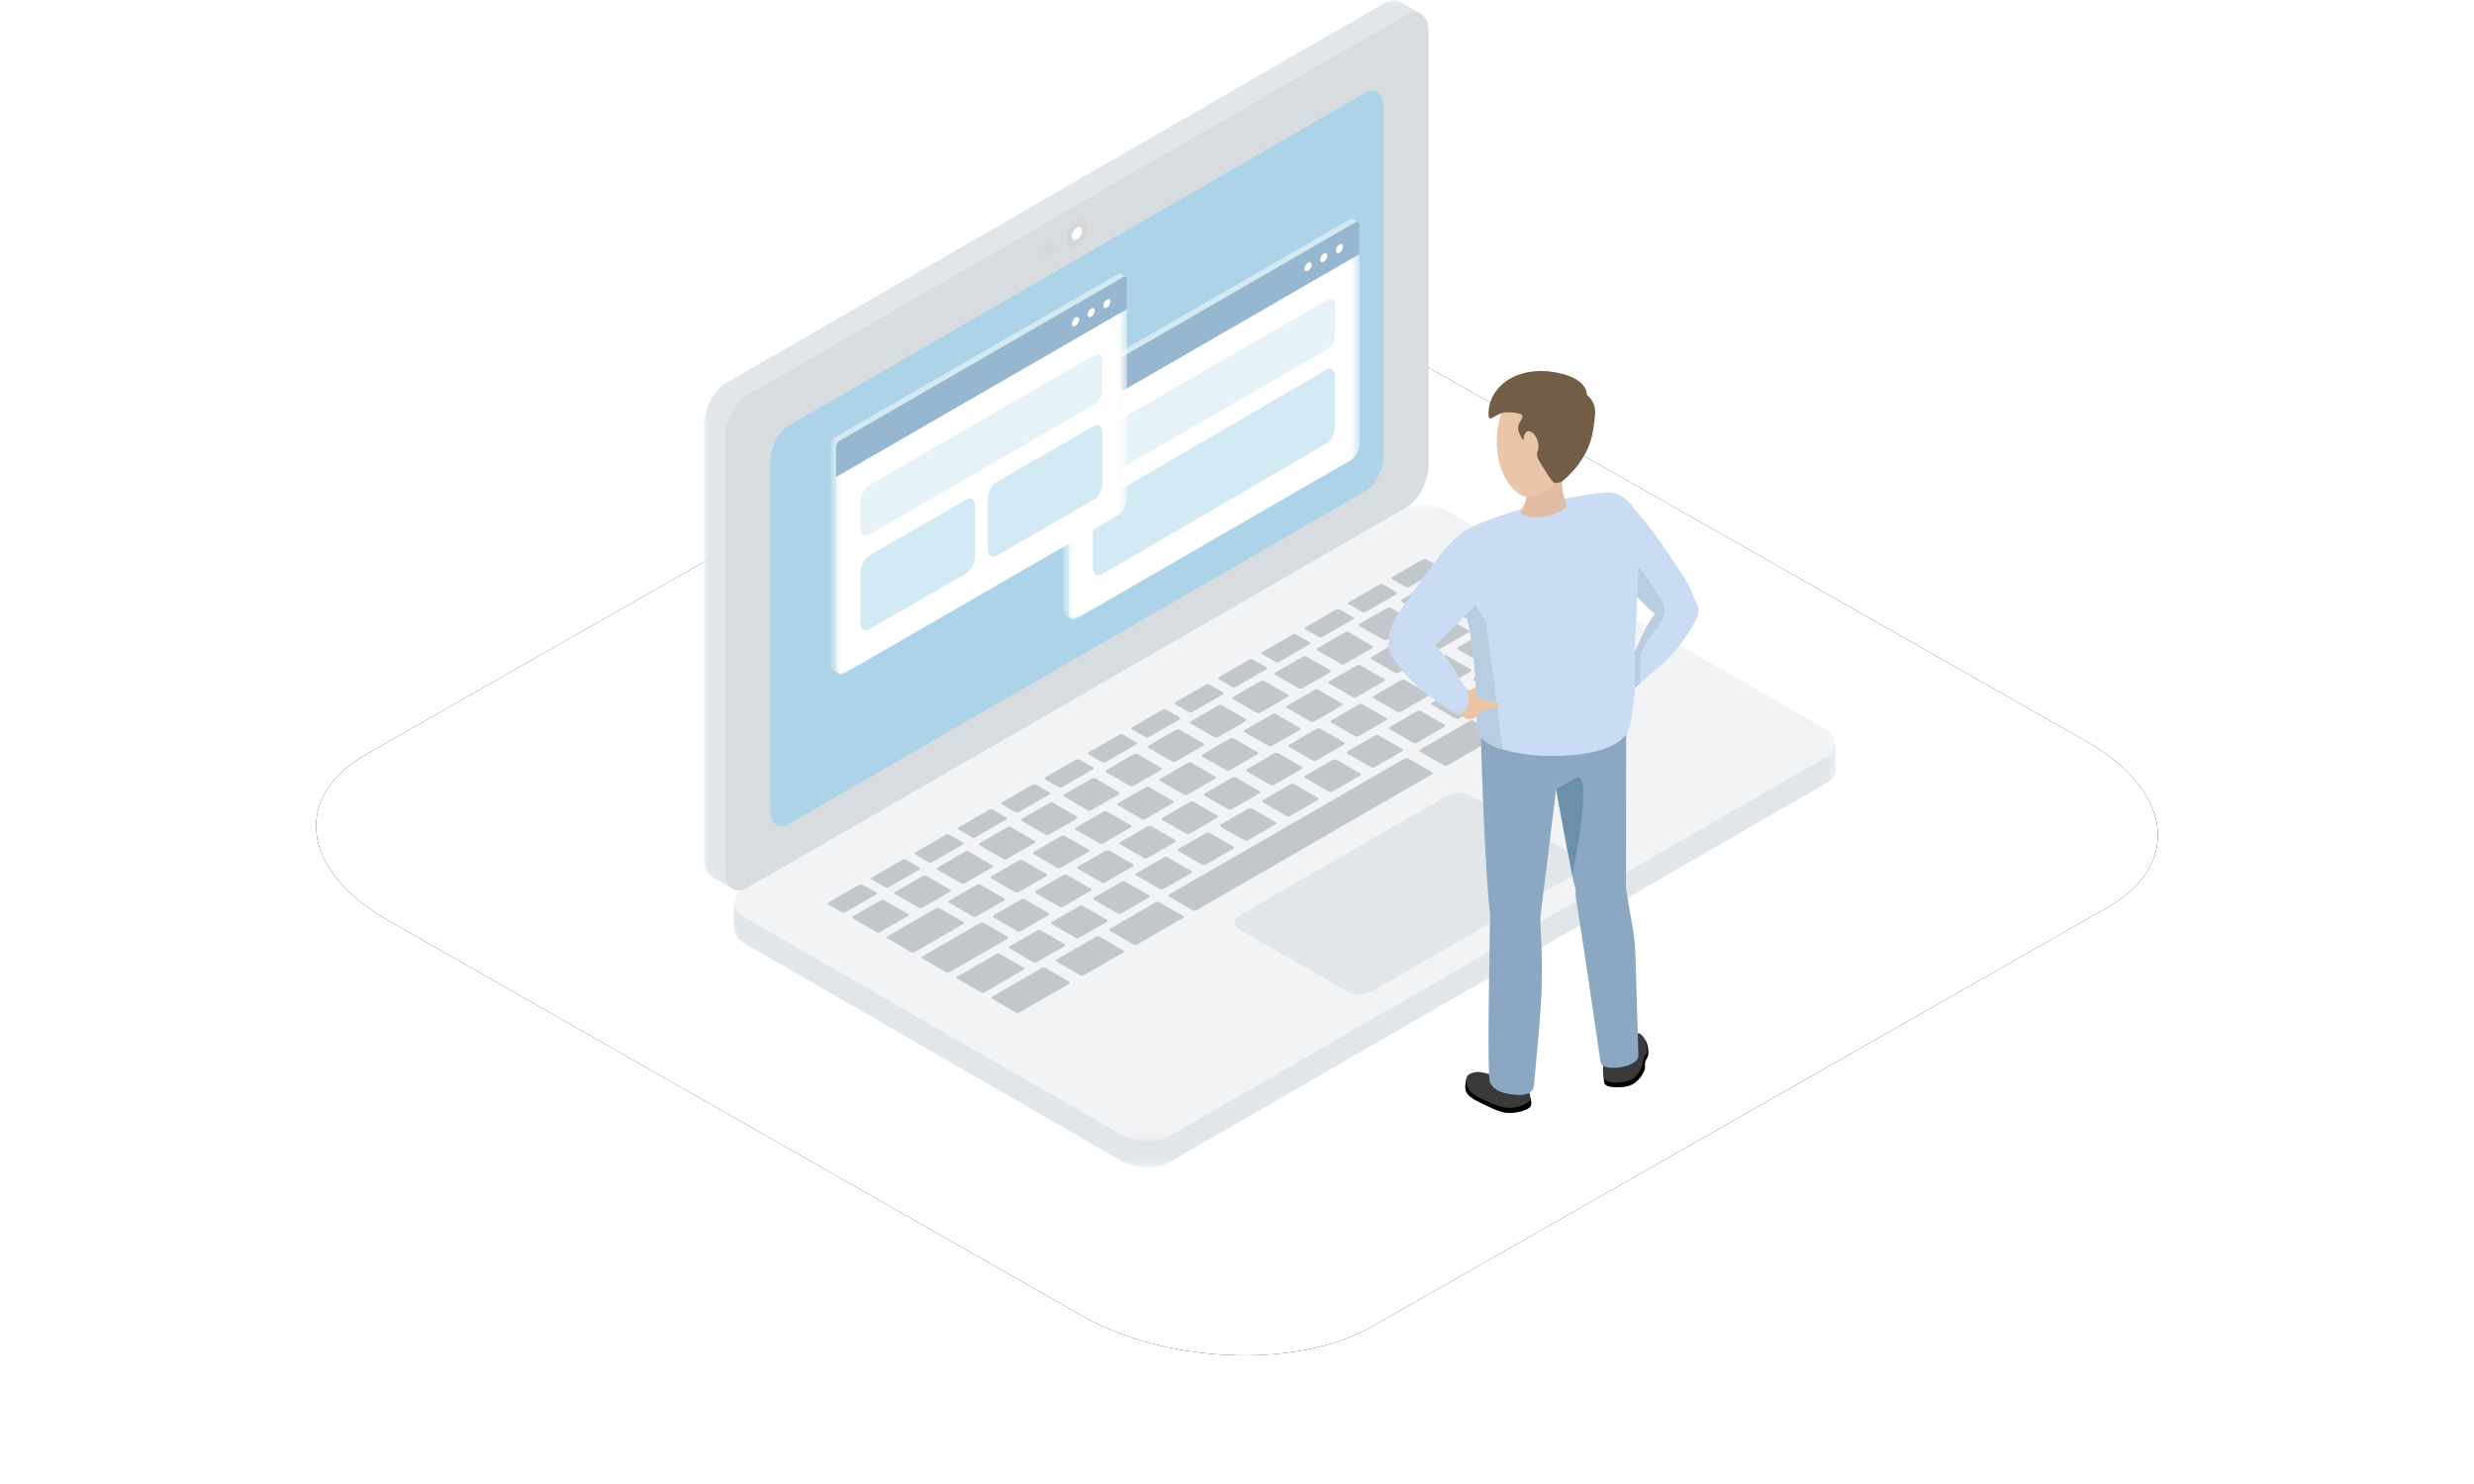 <svg xmlns="http://www.w3.org/2000/svg" xmlns:xlink="http://www.w3.org/1999/xlink" width="250" height="150" viewBox="0 0 250 150"><defs><polygon id="c" points="0 0 3.665 0 3.665 2.636 0 2.636"/><polygon id="e" points="0 0 111.383 0 111.383 64.307 0 64.307"/><polygon id="g" points="0 0 71.077 0 71.077 88.773 0 88.773"/><polygon id="i" points="0 0 111.383 0 111.383 64.307 0 64.307"/><polygon id="k" points="0 0 29.399 0 29.399 40.19 0 40.19"/><polygon id="m" points="0 0 29.399 0 29.399 39.975 0 39.975"/><polygon id="o" points="0 0 29.399 0 29.399 40.19 0 40.19"/><polygon id="q" points="0 0 29.399 0 29.399 39.975 0 39.975"/><polygon id="s" points="0 0 12.154 0 12.154 19.122 0 19.122"/><filter id="b" width="119.3%" height="134%" x="-9.7%" y="-17%" filterUnits="objectBoundingBox"><feOffset in="SourceAlpha" result="shadowOffsetOuter1"/><feGaussianBlur in="shadowOffsetOuter1" result="shadowBlurOuter1" stdDeviation="6"/><feColorMatrix in="shadowBlurOuter1" values="0 0 0 0 0.216 0 0 0 0 0.561 0 0 0 0 0.749 0 0 0 0.15 0"/></filter><path id="a" d="M39.138,92.985 L109.184,132.912 C117.765,137.856 131.065,138.393 138.616,134.098 L212.981,91.714 C220.503,87.419 219.559,79.931 210.864,74.958 L140.732,35.088 C132.009,30.144 118.852,29.607 111.301,33.902 L36.936,76.286 C29.528,80.524 30.443,88.012 39.138,92.985 Z"/></defs><g fill="none" fill-rule="evenodd"><rect width="250" height="150"/><use xlink:href="#a" fill="#000" filter="url(#b)"/><use xlink:href="#a" fill="#FFF"/><g transform="translate(71.126)"><path fill="#E1E6EA" d="M3.028,91.334 L3.028,93.762 C3.028,93.762 7.128,93.434 6.91,93.391 C6.69,93.347 3.028,91.334 3.028,91.334"/><g transform="translate(110.746 75.227)"><mask id="d" fill="#fff"><use xlink:href="#c"/></mask><polygon fill="#E1E6EA" points="3.665 0 3.665 2.636 0 1.318" mask="url(#d)"/></g><g transform="translate(3.028 53.693)"><mask id="f" fill="#fff"><use xlink:href="#e"/></mask><path fill="#E1E6EA" d="M43.939,63.83 L110.556,25.368 C111.109,25.049 111.381,24.62 111.384,24.17 C111.387,23.622 110.989,23.043 110.211,22.594 L72.249,0.677 C70.833,-0.141 68.671,-0.23 67.445,0.478 L0.827,38.939 C-0.399,39.647 -0.244,40.895 1.172,41.713 L39.134,63.631 C40.55,64.448 42.712,64.538 43.939,63.83" mask="url(#f)"/></g><polygon fill="#E1E6EA" points=".822 88.647 2.98 89.868 3.028 86.267"/><polygon fill="#E1E6EA" points="70.423 .231 72.536 1.428 69.177 3.593"/><mask id="h" fill="#fff"><use xlink:href="#g"/></mask><path fill="#E1E6EA" d="M2.23,88.508 L68.847,50.046 C70.073,49.338 71.077,47.421 71.077,45.786 L71.077,1.951 C71.077,0.316 70.073,-0.443 68.847,0.265 L2.23,38.727 C1.003,39.435 -0,41.352 -0,42.987 L-0,86.822 C-0,88.457 1.003,89.216 2.23,88.508" mask="url(#h)"/><g transform="translate(3.028 51.056)"><mask id="j" fill="#fff"><use xlink:href="#i"/></mask><path fill="#F2F3F4" d="M43.939,63.83 L110.556,25.368 C111.109,25.049 111.381,24.62 111.384,24.17 C111.387,23.622 110.989,23.043 110.211,22.594 L72.249,0.677 C70.833,-0.141 68.671,-0.23 67.445,0.478 L0.827,38.939 C-0.399,39.647 -0.244,40.895 1.172,41.713 L39.134,63.631 C40.55,64.448 42.712,64.538 43.939,63.83" mask="url(#j)"/></g><path fill="#D7DCE0" d="M4.386,89.735 L71.004,51.273 C72.23,50.565 73.233,48.648 73.233,47.013 L73.233,3.178 C73.233,1.543 72.23,0.784 71.004,1.493 L4.386,39.954 C3.16,40.662 2.156,42.579 2.156,44.215 L2.156,88.049 C2.156,89.684 3.16,90.443 4.386,89.735"/><path fill="#ACD3E8" d="M8.545,83.299 L66.845,49.64 C67.843,49.063 68.66,47.503 68.66,46.172 L68.66,10.751 C68.66,9.42 67.843,8.803 66.845,9.379 L8.545,43.038 C7.547,43.615 6.73,45.175 6.73,46.506 L6.73,81.927 C6.73,83.258 7.547,83.876 8.545,83.299"/><g transform="translate(36.316 22.093)"><mask id="l" fill="#fff"><use xlink:href="#k"/></mask><path fill="#D3E9F4" d="M29.013,0.046 L28.544,0.317 L28.544,0.317 L14.699,8.31 L0.386,16.574 C0.174,16.696 0,17.028 0,17.311 L0,17.937 L0,20.263 L0,39.442 C0,40.069 0.385,40.36 0.855,40.089 L28.544,24.103 C29.014,23.831 29.399,23.096 29.399,22.468 L29.399,3.289 L29.399,0.964 L29.399,0.338 C29.399,0.055 29.225,-0.077 29.013,0.046" mask="url(#l)"/><path fill="#D3E9F4" d="M.872 40.464.249 40.104C.23 40.093.232 40.074.254 40.061L.866 39.708C.888 39.695.922 39.694.941 39.705L1.564 40.064C1.583 40.075 1.581 40.095 1.558 40.107L.947 40.461C.924 40.474.891 40.475.872 40.464M29.161.733 28.567.39C28.549.38 28.551.362 28.572.349L29.156.012C29.177 0 29.209-.001 29.227.01L29.821.352C29.839.363 29.837.381 29.816.393L29.232.73C29.211.743 29.179.744 29.161.733"/><g transform="translate(.53 .525)"><mask id="n" fill="#fff"><use xlink:href="#m"/></mask><path fill="#FFF" d="M28.544,23.888 L0.856,39.874 C0.385,40.145 0,39.854 0,39.227 L0,17.722 C0,17.095 0.385,16.359 0.856,16.087 L28.544,0.102 C29.014,-0.17 29.399,0.121 29.399,0.749 L29.399,22.253 C29.399,22.881 29.014,23.616 28.544,23.888" mask="url(#n)"/></g><path fill="#97B7D1" d="M29.929,3.598 L0.53,20.572 L0.53,17.621 C0.53,17.338 0.704,17.006 0.916,16.883 L29.543,0.356 C29.755,0.233 29.929,0.364 29.929,0.647 L29.929,3.598 Z"/><path fill="#FFF" d="M25.094 4.657C25.094 4.885 24.934 5.163 24.736 5.277 24.538 5.391 24.378 5.299 24.378 5.07 24.378 4.842 24.538 4.564 24.736 4.45 24.934 4.336 25.094 4.428 25.094 4.657M26.681 3.741C26.681 3.969 26.521 4.247 26.323 4.361 26.125 4.475 25.965 4.383 25.965 4.154 25.965 3.926 26.125 3.648 26.323 3.534 26.521 3.42 26.681 3.513 26.681 3.741M28.267 2.825C28.267 3.053 28.107 3.331 27.909 3.445 27.711 3.56 27.551 3.467 27.551 3.239 27.551 3.01 27.711 2.733 27.909 2.618 28.107 2.504 28.267 2.597 28.267 2.825"/><path fill="#D3E9F4" d="M3.871,35.972 C3.39,36.25 2.997,35.952 2.997,35.311 L2.997,30.189 C2.997,29.547 3.39,28.796 3.871,28.518 L26.588,15.284 C27.069,15.007 27.462,15.304 27.462,15.945 L27.462,21.068 C27.462,21.709 27.069,22.461 26.588,22.738 L3.871,35.972 Z"/><path fill="#E5F3F9" d="M26.662,8.239 L17.971,13.256 L16.683,13.999 L3.936,21.359 C3.419,21.658 2.997,22.389 2.997,22.985 L2.997,25.803 C2.997,26.399 3.419,26.643 3.936,26.345 L16.683,18.985 L17.971,18.241 L26.662,13.224 C27.102,12.97 27.462,12.346 27.462,11.837 L27.462,8.701 C27.462,8.192 27.102,7.984 26.662,8.239"/></g><g transform="translate(12.819 27.65)"><mask id="p" fill="#fff"><use xlink:href="#o"/></mask><path fill="#D3E9F4" d="M29.013,0.046 L28.544,0.317 L28.544,0.317 L14.699,8.31 L0.386,16.574 C0.174,16.696 0,17.028 0,17.311 L0,17.937 L0,20.263 L0,39.442 C0,40.069 0.385,40.36 0.855,40.089 L28.544,24.103 C29.014,23.831 29.399,23.096 29.399,22.468 L29.399,3.289 L29.399,0.964 L29.399,0.338 C29.399,0.055 29.225,-0.077 29.013,0.046" mask="url(#p)"/><path fill="#D3E9F4" d="M.872 40.464.249 40.104C.23 40.093.232 40.074.254 40.061L.866 39.708C.888 39.695.922 39.694.941 39.705L1.564 40.064C1.583 40.075 1.581 40.095 1.558 40.107L.947 40.461C.924 40.474.891 40.475.872 40.464M29.161.733 28.567.39C28.549.38 28.551.362 28.572.349L29.156.012C29.177 0 29.209-.001 29.227.01L29.821.352C29.839.363 29.837.381 29.816.393L29.232.73C29.211.743 29.179.744 29.161.733"/><g transform="translate(.53 .525)"><mask id="r" fill="#fff"><use xlink:href="#q"/></mask><path fill="#FFF" d="M28.544,23.888 L0.856,39.874 C0.385,40.145 0,39.854 0,39.227 L0,17.722 C0,17.095 0.385,16.359 0.856,16.087 L28.544,0.102 C29.014,-0.17 29.399,0.121 29.399,0.749 L29.399,22.253 C29.399,22.881 29.014,23.616 28.544,23.888" mask="url(#r)"/></g><path fill="#97B7D1" d="M29.929,3.598 L0.53,20.572 L0.53,17.621 C0.53,17.338 0.704,17.006 0.916,16.883 L29.543,0.356 C29.755,0.233 29.929,0.364 29.929,0.647 L29.929,3.598 Z"/><path fill="#FFF" d="M25.094 4.657C25.094 4.885 24.934 5.163 24.736 5.277 24.538 5.391 24.378 5.299 24.378 5.07 24.378 4.842 24.538 4.564 24.736 4.45 24.934 4.336 25.094 4.428 25.094 4.657M26.681 3.741C26.681 3.969 26.521 4.247 26.323 4.361 26.125 4.475 25.965 4.383 25.965 4.154 25.965 3.926 26.125 3.648 26.323 3.534 26.521 3.42 26.681 3.513 26.681 3.741M28.267 2.825C28.267 3.053 28.107 3.331 27.909 3.445 27.711 3.56 27.551 3.467 27.551 3.239 27.551 3.01 27.711 2.733 27.909 2.618 28.107 2.504 28.267 2.597 28.267 2.825"/><path fill="#D3E9F4" d="M13.702 30.296 3.871 35.972C3.39 36.25 2.997 35.952 2.997 35.311L2.997 30.189C2.997 29.547 3.39 28.796 3.871 28.518L13.702 22.842C14.183 22.565 14.576 22.862 14.576 23.503L14.576 28.626C14.576 29.267 14.183 30.019 13.702 30.296M26.588 22.857 16.757 28.532C16.276 28.81 15.883 28.513 15.883 27.872L15.883 22.749C15.883 22.108 16.276 21.356 16.757 21.079L26.588 15.403C27.069 15.125 27.462 15.422 27.462 16.063L27.462 21.186C27.462 21.827 27.069 22.579 26.588 22.857"/><path fill="#E5F3F9" d="M26.662,8.239 L17.971,13.256 L16.683,13.999 L3.936,21.359 C3.419,21.658 2.997,22.389 2.997,22.985 L2.997,25.803 C2.997,26.399 3.419,26.643 3.936,26.345 L16.683,18.985 L17.971,18.241 L26.662,13.224 C27.102,12.97 27.462,12.346 27.462,11.837 L27.462,8.701 C27.462,8.192 27.102,7.984 26.662,8.239"/></g><path fill="#D6D6D6" d="M36.634,24.217 C36.634,24.894 37.109,25.169 37.695,24.83 C38.281,24.491 38.756,23.668 38.756,22.991 C38.756,22.315 38.281,22.04 37.695,22.379 C37.109,22.717 36.634,23.54 36.634,24.217"/><path fill="#FFF" d="M37.178,23.903 C37.178,24.232 37.41,24.366 37.695,24.201 C37.98,24.036 38.211,23.635 38.211,23.306 C38.211,22.977 37.98,22.843 37.695,23.008 C37.41,23.173 37.178,23.573 37.178,23.903"/><path fill="#D6D6D6" d="M34.325,25.55 C34.325,25.879 34.557,26.013 34.842,25.848 C35.127,25.683 35.358,25.282 35.358,24.953 C35.358,24.624 35.127,24.49 34.842,24.655 C34.557,24.82 34.325,25.22 34.325,25.55"/><path fill="#C2C7CC" d="M15.037 92.816 17.481 94.227C17.566 94.277 17.726 94.265 17.838 94.201L20.6 92.606C20.711 92.542 20.731 92.449 20.646 92.4L18.202 90.989C18.116 90.94 17.956 90.952 17.845 91.016L15.083 92.61C14.972 92.675 14.951 92.767 15.037 92.816M22.104 91.738 24.866 90.143C24.977 90.079 24.998 89.986 24.913 89.937L22.468 88.526C22.383 88.476 22.223 88.488 22.112 88.552L19.35 90.147C19.238 90.212 19.217 90.304 19.303 90.353L21.747 91.764C21.833 91.814 21.993 91.802 22.104 91.738M26.37 89.274 29.133 87.68C29.244 87.615 29.265 87.523 29.179 87.474L26.735 86.063C26.649 86.013 26.49 86.025 26.378 86.089L23.616 87.684C23.505 87.748 23.484 87.841 23.569 87.89L26.014 89.301C26.099 89.35 26.259 89.339 26.37 89.274M33.445 85.01 31.001 83.599C30.916 83.55 30.756 83.562 30.645 83.626L27.882 85.221C27.771 85.285 27.751 85.377 27.836 85.426L30.28 86.838C30.366 86.887 30.526 86.875 30.637 86.811L33.399 85.216C33.51 85.152 33.531 85.06 33.445 85.01M34.911 81.163 32.149 82.758C32.037 82.822 32.017 82.914 32.103 82.963L34.547 84.375C34.632 84.424 34.792 84.412 34.903 84.348L37.665 82.753C37.777 82.689 37.797 82.597 37.712 82.547L35.267 81.136C35.182 81.087 35.022 81.098 34.911 81.163M39.177 78.7 36.415 80.294C36.304 80.359 36.284 80.451 36.369 80.5L38.813 81.911C38.899 81.961 39.059 81.949 39.169 81.885L41.932 80.29C42.043 80.225 42.064 80.133 41.978 80.084L39.534 78.673C39.448 78.624 39.288 78.635 39.177 78.7M43.436 79.422 46.198 77.827C46.31 77.762 46.33 77.67 46.244 77.621L43.8 76.21C43.715 76.16 43.555 76.172 43.444 76.237L40.682 77.831C40.57 77.896 40.55 77.988 40.635 78.037L43.08 79.448C43.165 79.497 43.325 79.486 43.436 79.422M47.71 73.773 44.948 75.368C44.837 75.432 44.816 75.524 44.902 75.574L47.346 76.985C47.431 77.035 47.591 77.022 47.702 76.958L50.465 75.363C50.576 75.299 50.597 75.207 50.511 75.158L48.067 73.746C47.981 73.697 47.821 73.709 47.71 73.773M51.977 71.31 49.214 72.905C49.103 72.969 49.083 73.061 49.168 73.111L51.612 74.522C51.698 74.571 51.858 74.559 51.969 74.495L54.731 72.9C54.842 72.836 54.863 72.744 54.777 72.695L52.333 71.283C52.247 71.234 52.087 71.246 51.977 71.31M56.243 68.847 53.481 70.441C53.369 70.506 53.349 70.598 53.435 70.647L55.879 72.059C55.964 72.108 56.124 72.096 56.235 72.032L58.997 70.437C59.109 70.373 59.129 70.281 59.044 70.231L56.599 68.82C56.514 68.771 56.354 68.782 56.243 68.847M60.509 66.383 57.747 67.978C57.636 68.043 57.615 68.135 57.701 68.184L60.145 69.595C60.231 69.645 60.39 69.633 60.501 69.568L63.264 67.974C63.375 67.909 63.396 67.817 63.31 67.768L60.866 66.357C60.78 66.308 60.62 66.319 60.509 66.383M64.776 63.92 62.014 65.515C61.902 65.579 61.882 65.671 61.967 65.721L64.412 67.132C64.497 67.182 64.657 67.169 64.768 67.106L67.53 65.51C67.642 65.446 67.662 65.354 67.577 65.305L65.132 63.893C65.047 63.844 64.887 63.856 64.776 63.92M69.042 61.457 66.28 63.052C66.169 63.116 66.148 63.208 66.233 63.258L68.678 64.669C68.763 64.718 68.923 64.706 69.034 64.642L71.797 63.047C71.908 62.983 71.929 62.891 71.843 62.842L69.399 61.43C69.313 61.381 69.153 61.393 69.042 61.457M75.085 57.968 70.546 60.589C70.435 60.653 70.414 60.745 70.5 60.794L72.944 62.206C73.03 62.255 73.189 62.243 73.301 62.179L77.839 59.558C77.951 59.494 77.972 59.402 77.886 59.353L75.442 57.941C75.356 57.892 75.196 57.904 75.085 57.968M30.371 90.822 27.927 89.411C27.841 89.361 27.681 89.373 27.57 89.437L24.808 91.032C24.696 91.096 24.676 91.189 24.762 91.238L27.206 92.649C27.291 92.698 27.451 92.687 27.562 92.622L30.325 91.028C30.436 90.963 30.456 90.871 30.371 90.822M29.028 88.775 31.472 90.186C31.558 90.235 31.717 90.223 31.829 90.159L34.591 88.564C34.702 88.5 34.723 88.408 34.637 88.359L32.193 86.947C32.108 86.898 31.948 86.91 31.836 86.974L29.074 88.569C28.963 88.633 28.942 88.725 29.028 88.775M38.904 85.895 36.46 84.484C36.374 84.435 36.214 84.447 36.103 84.511L33.34 86.106C33.23 86.17 33.209 86.262 33.294 86.311L35.738 87.723C35.824 87.772 35.984 87.76 36.095 87.696L38.858 86.101C38.968 86.037 38.989 85.945 38.904 85.895M37.561 83.848 40.005 85.259C40.09 85.309 40.25 85.297 40.362 85.233L43.124 83.638C43.235 83.574 43.256 83.481 43.17 83.432L40.726 82.021C40.64 81.972 40.481 81.984 40.369 82.047L37.607 83.642C37.496 83.707 37.475 83.799 37.561 83.848M41.827 81.385 44.271 82.796C44.357 82.846 44.517 82.834 44.628 82.77L47.39 81.174C47.501 81.111 47.522 81.018 47.436 80.969L44.992 79.557C44.907 79.508 44.747 79.52 44.636 79.584L41.873 81.179C41.762 81.243 41.742 81.335 41.827 81.385M46.094 78.922 48.538 80.333C48.623 80.382 48.783 80.37 48.894 80.307L51.657 78.711C51.768 78.648 51.788 78.555 51.703 78.506L49.259 77.094C49.173 77.045 49.013 77.057 48.902 77.121L46.14 78.716C46.029 78.78 46.008 78.872 46.094 78.922M50.36 76.459 52.804 77.87C52.889 77.919 53.049 77.907 53.161 77.843L55.923 76.248C56.034 76.184 56.055 76.092 55.969 76.043L53.525 74.631C53.44 74.582 53.28 74.594 53.168 74.658L50.406 76.253C50.295 76.317 50.274 76.409 50.36 76.459M54.626 73.995 57.07 75.406C57.156 75.456 57.316 75.444 57.427 75.38L60.19 73.785C60.3 73.721 60.321 73.628 60.236 73.579L57.792 72.168C57.706 72.119 57.546 72.131 57.435 72.195L54.672 73.789C54.562 73.854 54.541 73.946 54.626 73.995M61.693 72.917 64.456 71.322C64.567 71.258 64.587 71.166 64.502 71.116L62.058 69.705C61.972 69.655 61.812 69.667 61.701 69.732L58.939 71.327C58.828 71.391 58.807 71.483 58.893 71.532L61.337 72.944C61.423 72.993 61.582 72.981 61.693 72.917M65.96 70.454 68.722 68.859C68.833 68.794 68.854 68.702 68.769 68.653L66.324 67.242C66.239 67.192 66.079 67.204 65.968 67.268L63.205 68.863C63.094 68.928 63.074 69.02 63.159 69.069L65.603 70.48C65.689 70.529 65.849 70.518 65.96 70.454M70.226 67.99 72.988 66.396C73.1 66.331 73.121 66.239 73.035 66.19L70.591 64.779C70.505 64.729 70.346 64.741 70.234 64.805L67.472 66.4C67.36 66.464 67.34 66.556 67.425 66.606L69.87 68.017C69.955 68.066 70.115 68.055 70.226 67.99M74.501 62.342 71.738 63.937C71.627 64.001 71.607 64.093 71.692 64.143L74.136 65.554C74.222 65.603 74.382 65.591 74.493 65.527L77.255 63.932C77.366 63.868 77.387 63.776 77.302 63.727L74.857 62.315C74.771 62.266 74.612 62.278 74.501 62.342M79.556 62.783 82.873 64.697C82.958 64.747 83.118 64.735 83.229 64.67L84.956 63.674C85.067 63.61 85.088 63.517 85.002 63.468L78.931 59.963C78.846 59.913 78.686 59.926 78.575 59.99L75.813 61.585C75.701 61.648 75.681 61.741 75.766 61.79L78.211 63.202C78.296 63.251 78.456 63.239 78.567 63.175L79.2 62.809C79.312 62.745 79.471 62.733 79.556 62.783M21.324 96.22 26.19 93.411C26.301 93.347 26.322 93.254 26.236 93.205L23.792 91.794C23.706 91.745 23.547 91.756 23.436 91.821L18.57 94.63C18.459 94.694 18.438 94.786 18.523 94.836L20.968 96.247C21.053 96.296 21.213 96.285 21.324 96.22M33.667 97.24 36.43 95.645C36.541 95.581 36.561 95.489 36.476 95.439L34.032 94.028C33.946 93.979 33.786 93.991 33.675 94.055L30.913 95.65C30.802 95.714 30.781 95.806 30.866 95.855L33.311 97.267C33.397 97.316 33.556 97.304 33.667 97.24M37.934 94.777 40.696 93.182C40.807 93.118 40.828 93.026 40.742 92.976L38.298 91.565C38.213 91.515 38.053 91.527 37.942 91.592L35.179 93.187C35.068 93.251 35.047 93.343 35.133 93.392L37.577 94.804C37.663 94.853 37.823 94.841 37.934 94.777M42.208 89.128 39.446 90.723C39.334 90.787 39.314 90.88 39.4 90.929L41.844 92.34C41.929 92.39 42.089 92.378 42.2 92.313L44.962 90.719C45.074 90.654 45.094 90.562 45.009 90.513L42.564 89.102C42.479 89.052 42.319 89.064 42.208 89.128M46.466 89.85 49.229 88.256C49.34 88.191 49.36 88.099 49.275 88.05L46.831 86.639C46.745 86.589 46.585 86.601 46.475 86.665L43.712 88.26C43.601 88.324 43.58 88.417 43.666 88.466L46.11 89.877C46.196 89.926 46.356 89.915 46.466 89.85M50.733 87.387 53.495 85.792C53.607 85.728 53.627 85.636 53.541 85.586L51.097 84.175C51.012 84.126 50.852 84.138 50.741 84.202L47.979 85.797C47.867 85.861 47.847 85.953 47.932 86.002L50.377 87.414C50.462 87.463 50.622 87.451 50.733 87.387M54.999 84.924 57.762 83.329C57.873 83.265 57.893 83.173 57.808 83.123L55.364 81.712C55.278 81.663 55.118 81.675 55.007 81.739L52.245 83.334C52.134 83.398 52.113 83.49 52.198 83.539L54.643 84.951C54.728 85 54.888 84.988 54.999 84.924M59.266 82.461 62.028 80.866C62.139 80.802 62.16 80.71 62.074 80.66L59.63 79.249C59.545 79.199 59.385 79.211 59.274 79.276L56.511 80.871C56.4 80.935 56.379 81.027 56.465 81.076L58.909 82.488C58.995 82.537 59.155 82.525 59.266 82.461M63.532 79.998 66.294 78.403C66.406 78.338 66.427 78.246 66.341 78.197L63.896 76.786C63.811 76.736 63.651 76.748 63.54 76.812L60.778 78.407C60.666 78.472 60.646 78.564 60.731 78.613L63.176 80.024C63.261 80.073 63.421 80.062 63.532 79.998M67.798 77.534 70.561 75.94C70.672 75.875 70.693 75.783 70.607 75.734L68.163 74.323C68.077 74.273 67.918 74.285 67.807 74.349L65.044 75.944C64.933 76.008 64.912 76.1 64.998 76.15L67.442 77.561C67.528 77.61 67.688 77.599 67.798 77.534M72.065 75.071 74.827 73.476C74.939 73.412 74.959 73.32 74.873 73.27L72.429 71.859C72.344 71.81 72.184 71.822 72.073 71.886L69.311 73.481C69.199 73.545 69.179 73.637 69.264 73.686L71.709 75.098C71.794 75.147 71.954 75.135 72.065 75.071M76.331 72.608 79.094 71.013C79.205 70.949 79.225 70.857 79.14 70.807L76.696 69.396C76.61 69.346 76.45 69.359 76.34 69.423L73.577 71.018C73.466 71.082 73.445 71.174 73.531 71.223L75.975 72.635C76.061 72.684 76.221 72.672 76.331 72.608M80.598 70.145 88.387 65.648C88.498 65.583 88.518 65.491 88.433 65.442L85.988 64.031C85.903 63.981 85.743 63.993 85.632 64.058L77.844 68.554C77.732 68.619 77.711 68.711 77.797 68.76L80.242 70.171C80.327 70.22 80.487 70.209 80.598 70.145M25.581 98.904 28.025 100.315C28.11 100.364 28.27 100.352 28.381 100.288L32.295 98.029C32.406 97.964 32.427 97.872 32.342 97.823L29.897 96.412C29.812 96.362 29.652 96.374 29.541 96.438L25.627 98.698C25.516 98.762 25.495 98.854 25.581 98.904M34.136 97.855 29.151 100.733C29.04 100.797 29.019 100.889 29.105 100.938L31.549 102.35C31.635 102.399 31.794 102.387 31.905 102.323L36.89 99.445C37.001 99.381 37.022 99.288 36.937 99.239L34.492 97.828C34.407 97.779 34.247 97.79 34.136 97.855M39.61 94.694 35.655 96.977C35.544 97.041 35.524 97.134 35.609 97.183L38.053 98.594C38.139 98.644 38.299 98.632 38.41 98.568L42.364 96.285C42.475 96.22 42.496 96.128 42.41 96.079L39.966 94.668C39.88 94.618 39.72 94.63 39.61 94.694M45.648 91.208 41.05 93.863C40.939 93.927 40.918 94.019 41.004 94.068L43.448 95.48C43.534 95.529 43.694 95.517 43.804 95.453L48.402 92.798C48.513 92.734 48.534 92.642 48.448 92.593L46.004 91.181C45.918 91.132 45.758 91.144 45.648 91.208M49.786 92 73.563 78.272C73.674 78.208 73.694 78.115 73.609 78.066L71.165 76.655C71.079 76.606 70.919 76.618 70.808 76.682L47.032 90.409C46.92 90.474 46.9 90.566 46.985 90.615L49.43 92.026C49.515 92.075 49.675 92.064 49.786 92M77.396 72.878 72.411 75.757C72.3 75.82 72.279 75.913 72.365 75.962L74.809 77.374C74.895 77.423 75.054 77.411 75.166 77.347L80.15 74.469C80.262 74.404 80.282 74.312 80.197 74.263L77.752 72.851C77.667 72.802 77.507 72.814 77.396 72.878M82.87 69.718 78.915 72.001C78.805 72.065 78.784 72.157 78.869 72.207L81.313 73.618C81.399 73.667 81.559 73.656 81.67 73.591L85.624 71.308C85.735 71.244 85.756 71.152 85.671 71.103L83.226 69.691C83.14 69.642 82.981 69.654 82.87 69.718M89.311 65.999 84.614 68.711C84.503 68.775 84.483 68.867 84.568 68.916L87.012 70.328C87.098 70.377 87.258 70.366 87.368 70.301L92.065 67.589C92.176 67.525 92.197 67.433 92.112 67.384L89.667 65.972C89.582 65.923 89.422 65.935 89.311 65.999M34.853 92.304 32.408 90.893C32.323 90.843 32.163 90.855 32.052 90.919L29.289 92.514C29.179 92.578 29.158 92.671 29.243 92.72L31.687 94.131C31.773 94.18 31.933 94.168 32.044 94.104L34.807 92.51C34.917 92.445 34.938 92.353 34.853 92.304M39.119 89.84 36.674 88.429C36.589 88.38 36.429 88.392 36.318 88.456L33.556 90.051C33.445 90.115 33.424 90.207 33.51 90.256L35.954 91.668C36.039 91.717 36.199 91.705 36.311 91.641L39.073 90.046C39.184 89.982 39.205 89.89 39.119 89.84M40.577 89.178 43.339 87.583C43.45 87.519 43.471 87.427 43.385 87.377L40.941 85.966C40.856 85.916 40.696 85.929 40.585 85.993L37.822 87.588C37.711 87.652 37.69 87.744 37.776 87.793L40.22 89.205C40.306 89.254 40.466 89.242 40.577 89.178M44.851 83.529 42.089 85.124C41.978 85.188 41.957 85.281 42.042 85.33L44.487 86.741C44.572 86.791 44.732 86.779 44.843 86.715L47.605 85.12C47.717 85.055 47.738 84.963 47.652 84.914L45.208 83.503C45.122 83.453 44.962 83.465 44.851 83.529M49.118 81.066 46.355 82.661C46.244 82.725 46.223 82.817 46.309 82.867L48.753 84.278C48.839 84.328 48.998 84.315 49.11 84.252L51.872 82.656C51.983 82.592 52.004 82.5 51.918 82.451L49.474 81.039C49.388 80.99 49.228 81.002 49.118 81.066M53.384 78.603 50.622 80.198C50.51 80.262 50.49 80.354 50.575 80.404L53.02 81.815C53.105 81.864 53.265 81.852 53.376 81.788L56.138 80.193C56.25 80.129 56.27 80.037 56.185 79.988L53.74 78.576C53.655 78.527 53.495 78.539 53.384 78.603M57.65 76.14 54.888 77.735C54.777 77.799 54.756 77.891 54.842 77.941L57.286 79.352C57.372 79.401 57.531 79.389 57.642 79.325L60.405 77.73C60.516 77.666 60.537 77.574 60.451 77.525L58.007 76.113C57.921 76.064 57.761 76.076 57.65 76.14M64.717 75.061 62.273 73.65C62.188 73.6 62.028 73.613 61.917 73.676L59.154 75.272C59.043 75.335 59.023 75.428 59.108 75.477L61.552 76.889C61.638 76.938 61.798 76.926 61.909 76.862L64.671 75.267C64.782 75.203 64.803 75.111 64.717 75.061M68.984 72.598 66.539 71.187C66.454 71.137 66.294 71.149 66.183 71.213L63.421 72.808C63.31 72.872 63.289 72.965 63.375 73.014L65.819 74.425C65.904 74.475 66.064 74.462 66.175 74.399L68.938 72.804C69.049 72.74 69.069 72.648 68.984 72.598M73.25 70.135 70.806 68.724C70.721 68.674 70.561 68.686 70.449 68.75L67.687 70.345C67.576 70.409 67.555 70.502 67.641 70.551L70.085 71.962C70.171 72.011 70.33 71.999 70.442 71.935L73.204 70.341C73.315 70.276 73.336 70.184 73.25 70.135M77.517 67.672 75.072 66.26C74.987 66.211 74.827 66.223 74.716 66.287L71.953 67.882C71.843 67.946 71.822 68.038 71.907 68.088L74.351 69.499C74.437 69.548 74.597 69.536 74.708 69.472L77.471 67.877C77.581 67.813 77.602 67.721 77.517 67.672M76.174 65.624 78.618 67.035C78.703 67.085 78.863 67.073 78.975 67.009L81.737 65.414C81.848 65.35 81.868 65.257 81.783 65.208L79.339 63.797C79.253 63.748 79.093 63.76 78.982 63.824L76.22 65.418C76.109 65.483 76.088 65.575 76.174 65.624M30.718 94.687 28.274 93.276C28.188 93.226 28.029 93.239 27.917 93.302L22.099 96.661C21.988 96.726 21.968 96.818 22.053 96.867L24.497 98.278C24.583 98.328 24.743 98.316 24.854 98.252L30.672 94.893C30.783 94.829 30.804 94.737 30.718 94.687M14.323 92.197 17.378 90.433C17.49 90.369 17.51 90.277 17.425 90.228L16.027 89.421C15.942 89.371 15.782 89.383 15.671 89.448L12.615 91.211C12.504 91.276 12.484 91.368 12.569 91.417L13.966 92.224C14.052 92.273 14.212 92.262 14.323 92.197M18.705 89.667 21.76 87.903C21.872 87.839 21.892 87.747 21.807 87.697L20.41 86.891C20.324 86.841 20.164 86.853 20.053 86.918L16.997 88.681C16.886 88.746 16.866 88.838 16.951 88.887L18.349 89.694C18.434 89.743 18.594 89.732 18.705 89.667M23.087 87.137 26.143 85.373C26.254 85.309 26.275 85.217 26.189 85.167L24.792 84.361C24.706 84.311 24.546 84.323 24.435 84.387L21.38 86.151C21.269 86.216 21.248 86.308 21.333 86.357L22.731 87.164C22.816 87.213 22.976 87.201 23.087 87.137M27.469 84.607 30.525 82.843C30.636 82.779 30.657 82.686 30.571 82.637L29.174 81.831C29.088 81.781 28.928 81.793 28.818 81.857L25.762 83.621C25.651 83.686 25.63 83.778 25.716 83.827L27.113 84.634C27.199 84.683 27.359 84.671 27.469 84.607M31.852 82.077 34.907 80.313C35.018 80.249 35.039 80.156 34.954 80.107L33.556 79.3C33.471 79.251 33.311 79.263 33.2 79.327L30.144 81.091C30.033 81.155 30.013 81.247 30.098 81.297L31.495 82.104C31.581 82.153 31.741 82.141 31.852 82.077M36.234 79.547 39.289 77.783C39.401 77.719 39.421 77.626 39.336 77.577L37.939 76.77C37.853 76.721 37.693 76.733 37.582 76.797L34.526 78.561C34.415 78.625 34.395 78.717 34.48 78.767L35.878 79.574C35.963 79.623 36.123 79.611 36.234 79.547M40.616 77.017 43.672 75.253C43.783 75.189 43.804 75.096 43.718 75.047L42.321 74.24C42.235 74.191 42.075 74.203 41.964 74.267L38.908 76.031C38.798 76.095 38.777 76.187 38.862 76.237L40.26 77.044C40.345 77.093 40.505 77.081 40.616 77.017M44.998 74.487 48.054 72.722C48.165 72.659 48.186 72.566 48.1 72.517L46.703 71.71C46.617 71.661 46.457 71.673 46.347 71.737L43.291 73.501C43.18 73.565 43.159 73.657 43.245 73.707L44.642 74.514C44.727 74.563 44.887 74.551 44.998 74.487M49.381 71.957 52.436 70.193C52.547 70.129 52.568 70.036 52.482 69.987L51.085 69.18C51 69.131 50.84 69.143 50.728 69.207L47.673 70.971C47.562 71.035 47.541 71.127 47.627 71.177L49.024 71.983C49.11 72.033 49.27 72.021 49.381 71.957M53.763 69.427 56.818 67.662C56.93 67.598 56.95 67.506 56.865 67.457L55.467 66.65C55.382 66.6 55.222 66.613 55.111 66.677L52.055 68.441C51.944 68.505 51.924 68.597 52.009 68.647L53.407 69.453C53.492 69.502 53.652 69.491 53.763 69.427M58.145 66.896 61.2 65.132C61.312 65.068 61.333 64.976 61.247 64.927L59.85 64.12C59.764 64.07 59.604 64.082 59.493 64.147L56.437 65.911C56.327 65.975 56.306 66.067 56.391 66.117L57.789 66.923C57.874 66.972 58.034 66.961 58.145 66.896M62.527 64.366 65.583 62.602C65.694 62.538 65.715 62.446 65.629 62.397L64.232 61.59C64.146 61.54 63.986 61.552 63.875 61.617L60.82 63.381C60.709 63.445 60.688 63.537 60.774 63.587L62.171 64.393C62.256 64.442 62.416 64.431 62.527 64.366M66.909 61.836 69.965 60.072C70.076 60.008 70.097 59.916 70.011 59.867L68.614 59.06C68.528 59.01 68.369 59.022 68.258 59.087L65.202 60.851C65.091 60.915 65.07 61.007 65.156 61.056L66.553 61.863C66.639 61.912 66.799 61.901 66.909 61.836M71.292 59.306 74.347 57.542C74.459 57.478 74.479 57.385 74.394 57.336L72.996 56.53C72.911 56.48 72.751 56.492 72.64 56.556L69.584 58.32C69.473 58.385 69.453 58.477 69.538 58.526L70.935 59.333C71.021 59.382 71.181 59.37 71.292 59.306"/><path fill="#E3E6E8" d="M88.291,88.215 L67.607,100.156 C66.858,100.589 65.726,100.636 65.078,100.261 L54.078,93.911 C53.43,93.536 53.511,92.883 54.26,92.451 L74.944,80.509 C75.692,80.077 76.825,80.03 77.473,80.404 L88.472,86.755 C89.121,87.129 89.039,87.782 88.291,88.215"/></g><g transform="matrix(-1 0 0 1 171.636 37.5)"><path fill="#000" d="M23.55,72.032 L23.443,71.471 C23.443,71.471 23.378,71.553 23.294,71.666 C22.949,71.354 22.31,71.035 21.731,71.191 C20.908,71.414 20.686,71.443 19.851,71.443 C18.848,71.444 18.233,71.495 17.724,72.042 C17.216,72.59 16.673,74.01 16.988,74.368 C17.327,74.753 18.434,75.059 19.368,74.99 C20.17,74.932 21.309,74.304 22.064,73.954 C23.714,73.191 23.602,72.611 23.55,72.032"/><path fill="#3A3A3A" d="M22.09,73.494 C21.336,73.846 20.154,74.415 19.353,74.474 C18.419,74.542 17.43,74.179 17.091,73.794 C16.776,73.436 17.323,72.309 17.561,71.73 C17.844,71.043 18.852,71.173 19.855,71.173 C20.69,71.173 20.912,71.144 21.735,70.921 C22.568,70.695 23.315,71.055 23.411,71.348 C23.546,71.757 23.549,72.813 22.09,73.494"/><path fill="#EAC5A7" d="M19.97,70.853 C19.97,71.292 20.03,72.011 19.587,72.29 C19.587,72.29 18.052,72.855 17.734,72.02 C17.627,71.739 17.379,70.342 17.336,69.923 C17.292,69.495 19.863,68.835 19.931,69.124 C19.973,69.302 19.969,70.242 19.97,70.853"/><path fill="#000" d="M5.381,67.634 L5.716,67.203 C5.716,67.203 5.958,67.253 5.94,67.355 C6.403,67.391 6.733,67.66 7.04,68.058 C7.475,68.624 7.614,68.761 8.212,69.223 C8.93,69.778 9.735,70.203 9.644,70.748 C9.555,71.283 9.621,71.967 9.421,72.129 C9.125,72.369 8.658,72.401 8.222,72.397 C7.696,72.392 6.916,72.393 6.294,71.842 C5.966,71.552 5.792,71.371 5.517,70.82 C5.288,70.362 5.501,70.117 5.349,69.726 C5.261,69.5 5.192,69.487 5.093,69.183 C5.003,68.904 5.11,67.94 5.381,67.634"/><path fill="#3A3A3A" d="M5.205,68.832 C5.217,69.083 5.388,69.102 5.518,69.412 C5.735,69.928 5.608,69.962 5.748,70.325 C5.935,70.81 6.156,71.13 6.45,71.39 C7.072,71.94 8.055,71.917 8.564,71.914 C8.795,71.913 9.218,71.856 9.429,71.602 C9.649,71.337 9.651,70.868 9.654,70.631 C9.662,70.056 9.642,69.75 9.578,69.132 C9.514,68.518 8.012,68.378 7.576,67.813 C7.135,67.24 6.853,66.791 6.02,66.947 C5.626,67.022 5.157,67.858 5.205,68.832"/><path fill="#EAC5A7" d="M6.892 68.12C6.891 68.559 6.832 69.278 7.275 69.557 7.275 69.557 8.809 70.122 9.127 69.287 9.234 69.006 9.483 67.609 9.526 67.19 9.569 66.761 6.999 66.102 6.93 66.391 6.889 66.569 6.892 67.509 6.892 68.12M19.47 53.236C20.652 53.757 21.189 55.138 20.668 56.32 20.148 57.503 18.767 58.04 17.584 57.519 16.402 56.998 15.865 55.617 16.386 54.435 16.907 53.252 18.288 52.716 19.47 53.236M19.93 71.776C19.848 72.469 19.281 72.972 18.664 72.899 18.046 72.826 17.613 72.204 17.695 71.511 17.777 70.817 18.344 70.314 18.962 70.388 19.579 70.461 20.013 71.082 19.93 71.776"/><path fill="#EAC5A7" d="M19.922,71.776 C19.84,72.469 19.273,72.972 18.655,72.899 C18.087,72.832 17.674,72.3 17.677,71.675 C17.677,71.675 17.43,70.369 17.427,70.369 C16.979,67.619 16.266,64.572 16.024,61.86 C15.831,59.686 16.138,57.884 16.157,55.789 L16.192,55.444 C16.367,53.971 17.572,52.904 18.883,53.059 C20.194,53.215 21.115,54.535 20.94,56.008 L20.939,56.107 C20.931,56.236 20.312,66.276 20.089,68.87 C20.089,68.87 20.089,68.87 20.089,68.87 C20.039,69.566 19.974,71.091 19.924,71.759 L19.922,71.776 Z"/><path fill="#EAC5A7" d="M21.796 38.07C21.562 35.961 19.661 34.442 17.553 34.677 15.444 34.913 13.926 36.812 14.161 38.921 14.206 39.323 16.177 55.292 16.177 55.292 16.242 56.59 17.126 57.654 18.292 57.75 19.58 57.858 20.723 56.746 20.846 55.268L20.873 54.913C21.373 51.296 21.882 38.834 21.796 38.07M11.03 50.632C12.141 51.292 12.507 52.727 11.847 53.838 11.187 54.95 9.752 55.315 8.641 54.656 7.53 53.996 7.164 52.56 7.824 51.45 8.483 50.338 9.919 49.972 11.03 50.632M9.248 69.092C9.083 69.77 8.459 70.201 7.855 70.054 7.251 69.906 6.896 69.237 7.061 68.559 7.227 67.88 7.85 67.449 8.454 67.597 9.058 67.744 9.414 68.413 9.248 69.092"/><path fill="#EAC5A7" d="M9.24,69.091 C9.074,69.769 8.451,70.2 7.847,70.053 C7.291,69.917 6.945,69.339 7.023,68.719 C7.023,68.719 6.936,67.393 6.933,67.393 C6.82,64.609 6.481,61.498 6.568,58.777 C6.638,56.595 7.161,54.844 7.433,52.766 L7.51,52.428 C7.861,50.987 9.185,50.073 10.468,50.385 C11.751,50.698 12.505,52.12 12.154,53.561 L12.142,53.659 C12.118,53.786 10.291,63.678 9.757,66.226 C9.757,66.226 9.757,66.226 9.757,66.226 C9.622,66.911 9.374,68.417 9.244,69.074 L9.24,69.091 Z"/><path fill="#EAC5A7" d="M15.17,35.857 C15.192,33.736 13.489,31.999 11.368,31.977 C9.246,31.957 7.509,33.659 7.488,35.78 C7.484,36.186 7.513,52.275 7.513,52.275 C7.42,53.571 8.169,54.734 9.316,54.971 C10.581,55.233 11.85,54.268 12.15,52.815 L12.22,52.466 C13.152,48.936 15.162,36.627 15.17,35.857"/><path fill="#EAC5A7" d="M14.063,38.582 C14.282,40.552 16.057,41.971 18.027,41.751 C19.997,41.531 21.416,39.756 21.196,37.786 C20.977,35.817 19.202,34.398 17.232,34.617 C15.262,34.837 13.843,36.612 14.063,38.582"/><path fill="#E0BCA2" d="M7.334,35.919 C7.553,37.889 9.328,39.308 11.298,39.089 C13.268,38.869 14.687,37.094 14.467,35.124 C14.248,33.154 12.473,31.735 10.503,31.955 C8.533,32.175 7.114,33.95 7.334,35.919"/><path fill="#EAC5A7" d="M11.068 35.853C11.068 35.853 11.018 39.654 12.952 40.82 14.997 42.053 17.728 41.77 17.728 41.77L15.362 37.282 11.068 35.853ZM1.574 25.831C.696 25.704.087 24.89.214 24.012.341 23.134 1.155 22.525 2.033 22.652 2.911 22.779 3.52 23.593 3.393 24.471 3.266 25.349 2.452 25.958 1.574 25.831"/><path fill="#EAC5A7" d="M11.32,16.694 C11.323,16.689 11.326,16.684 11.328,16.679 C11.972,15.705 11.886,14.383 11.048,13.501 C10.176,12.584 8.79,12.456 7.772,13.133 C7.752,13.144 7.73,13.152 7.711,13.163 L7.632,13.214 C6.033,14.013 2.367,19.782 1.385,21.282 C1.068,21.756 0.547,23.118 0.388,23.496 L2.556,25.666 C3.673,25.286 4.506,24.763 9.672,19.001 C10.513,18.063 11.056,17.117 11.32,16.694"/><path fill="#EAC5A7" d="M6.422,31.812 L6.419,31.81 C5.794,31.283 4.389,30.031 4.322,29.979 C2.019,28.157 0.585,25.491 0.338,24.907 L2.951,23.122 C2.951,23.122 3.713,23.915 4.127,24.319 C5.679,25.831 6.358,29.044 7.629,30.442 L6.422,31.812 Z"/><path fill="#EAC5A7" d="M6.266 31.649C5.964 31.245 6.048 30.673 6.452 30.372 6.856 30.071 7.428 30.154 7.729 30.558 8.03 30.962 7.947 31.534 7.543 31.835 7.139 32.137 6.567 32.054 6.266 31.649M3.269 24.826C2.932 25.646 1.994 26.038 1.173 25.701.353 25.363-.039 24.425.299 23.604.636 22.784 1.574 22.392 2.395 22.73 3.215 23.067 3.607 24.006 3.269 24.826"/><path fill="#EAC5A7" d="M6.27,31.647 C5.969,31.243 6.052,30.671 6.456,30.37 C6.86,30.068 7.432,30.152 7.733,30.556 C8.034,30.96 7.951,31.532 7.547,31.833 C7.143,32.135 6.571,32.051 6.27,31.647"/><path fill="#EAC5A7" d="M6.814,33.666 C6.512,33.153 6.477,32.7 6.463,32.08 C6.455,31.715 6.189,31.65 6.181,31.465 C6.175,31.3 7.313,30.204 7.595,30.411 C7.937,30.662 7.772,30.871 8.225,31.027 C8.685,31.186 9.129,31.594 9.439,32.121 C9.53,32.276 9.814,32.639 9.647,32.602 C9.565,32.585 9.441,32.656 9.487,32.785 C9.514,32.861 9.605,32.987 9.641,33.056 C9.854,33.469 9.33,33.952 8.899,34.206 C8.174,34.632 7.241,34.39 6.814,33.666"/><path fill="#EAC5A7" d="M8.981 32.643 9.089 32.58C9.202 32.513 9.349 32.552 9.416 32.664L10.737 34.91C10.804 35.023 10.766 35.17 10.653 35.236L10.545 35.3C10.432 35.366 10.285 35.328 10.219 35.215L8.897 32.97C8.83 32.857 8.868 32.71 8.981 32.643M8.533 33.293 8.641 33.229C8.754 33.163 8.9 33.201 8.967 33.314L10.289 35.559C10.355 35.672 10.317 35.819 10.204 35.886L10.096 35.949C9.983 36.016 9.836 35.978 9.77 35.865L8.448 33.619C8.382 33.506 8.42 33.359 8.533 33.293M7.747 33.37 7.855 33.307C7.968 33.24 8.115 33.278 8.182 33.391L9.503 35.636C9.57 35.749 9.532 35.896 9.419 35.963L9.311 36.026C9.198 36.093 9.051 36.055 8.984 35.942L7.663 33.696C7.596 33.583 7.634 33.437 7.747 33.37M6.767 33.116 6.875 33.053C6.988 32.986 7.135 33.024 7.201 33.137L8.523 35.382C8.589 35.495 8.551 35.642 8.438 35.709L8.33 35.772C8.218 35.839 8.07 35.801 8.004 35.688L6.683 33.442C6.616 33.329 6.654 33.183 6.767 33.116M7.878 31.329 7.939 31.22C8.004 31.106 8.15 31.066 8.264 31.131L10.531 32.414C10.645 32.479 10.686 32.625 10.621 32.739L10.559 32.848C10.495 32.962 10.349 33.003 10.235 32.938L7.967 31.654C7.853 31.59 7.813 31.444 7.878 31.329"/><path fill="#C9DCF4" d="M11.025,13.444 C10.134,12.507 8.707,12.347 7.639,13.058 L7.618,13.068 C7.603,13.075 7.588,13.082 7.572,13.092 L7.501,13.138 C5.996,13.89 2.71,18.946 1.472,20.848 L1.219,21.237 C0.959,21.627 0.573,22.582 0.342,23.152 L0.305,23.248 C0.23,23.357 0.171,23.464 0.125,23.575 C-0.045,23.989 -0.041,24.459 0.135,24.877 L0.134,24.878 L0.164,24.948 C0.425,25.563 1.871,28.232 4.176,30.056 C4.196,30.072 4.386,30.239 4.605,30.432 C5.087,30.857 5.816,31.5 6.248,31.866 L6.295,31.9 C6.493,32.054 6.734,32.124 6.971,32.11 C7.161,32.099 7.348,32.034 7.509,31.914 C7.952,31.583 8.044,30.953 7.713,30.508 C7.697,30.487 7.68,30.467 7.662,30.447 L7.663,30.447 L7.607,30.386 C7.03,29.751 6.576,28.735 6.095,27.658 C5.6,26.548 5.088,25.402 4.394,24.579 C5.427,23.673 7.008,22.014 9.651,19.067 C10.397,18.236 10.901,17.412 11.202,16.921 L11.315,16.735 C12.001,15.697 11.881,14.344 11.025,13.444"/><path fill="#F7D297" d="M19.659 19.229C20.066 20.585 21.496 21.355 22.853 20.947 24.21 20.54 24.979 19.11 24.571 17.753 24.164 16.396 22.734 15.627 21.377 16.035 20.021 16.442 19.251 17.872 19.659 19.229M6.736 15.812C7.144 17.169 8.574 17.938 9.931 17.53 11.287 17.123 12.057 15.693 11.649 14.336 11.242 12.98 9.812 12.21 8.455 12.618 7.098 13.025 6.329 14.455 6.736 15.812"/><path fill="#EAC5A7" d="M6.555,24.223 C6.468,23.316 5.67,15.204 6.988,13.693 C8.146,12.366 9.089,12.37 10.036,12.501 C14.072,13.06 17.845,13.89 21.78,15.425 C22.818,15.83 25.069,16.779 24.695,19.125 C24.644,19.445 24.058,22.102 23.848,22.857 C23.665,23.515 22.45,29.372 22.301,29.934 C21.921,31.359 21.857,31.925 21.724,33.272 C21.621,34.312 21.42,35.912 21.329,36.914 C21.313,37.088 19.44,36.799 18.993,36.793 C16.99,36.762 15.099,37.261 11.79,35.757 C10.426,35.137 9.014,34.678 8.002,34.306 C7.178,34.005 6.658,33.193 6.725,32.318 C6.782,31.589 6.82,30.567 6.762,29.327 C6.664,27.207 6.84,27.223 6.555,24.223"/><path fill="#8BA7C1" d="M21.028,71.997 C21.422,72.027 21.088,57.429 21.057,54.918 C21.543,51.366 22.079,36.605 21.979,35.7 C21.859,34.632 7.327,32.038 7.305,34.243 C7.301,34.645 7.329,51.618 7.331,52.261 C7.327,52.304 7.326,52.348 7.328,52.401 L7.251,52.742 C7.152,53.503 7.016,54.231 6.885,54.935 C6.661,56.137 6.43,57.379 6.385,58.771 C6.333,60.383 6.112,67.477 6.072,69.133 C6.066,69.37 6.157,69.604 6.34,69.755 C7.198,70.464 8.708,70.545 9.435,70.329 C9.69,70.253 9.873,70.031 9.912,69.768 C10.243,67.53 12.026,55.294 12.31,53.756 L12.332,53.604 C12.421,53.237 12.445,52.863 12.402,52.493 C12.91,50.56 13.742,46.009 14.381,42.223 C14.969,47 15.994,55.301 15.995,55.301 C15.997,55.343 15.921,57.294 15.875,58.009 C15.798,59.229 15.845,60.485 15.842,61.876 C15.838,64.288 16.489,70.46 16.628,72.249 C16.656,72.607 16.893,72.914 17.231,73.032 C17.607,73.164 18.039,73.196 18.236,73.18 C19.184,73.104 20.448,73.004 21.028,71.997"/><path fill="#B8CEE0" d="M3.393,24.471 C3.619,25.511 5.825,27.733 5.879,28.841 C5.907,29.403 5.906,30.561 5.899,31.567 C6.027,31.677 6.146,31.78 6.249,31.866 L6.295,31.901 C6.493,32.054 6.734,32.124 6.971,32.11 C7.161,32.099 7.348,32.033 7.509,31.914 C7.952,31.583 8.044,30.952 7.713,30.508 C7.697,30.487 7.68,30.467 7.662,30.448 L7.662,30.447 L7.607,30.386 C7.03,29.751 6.576,28.735 6.095,27.659 C5.6,26.549 5.088,25.402 4.394,24.579 C4.861,24.169 5.442,23.603 6.181,22.836 L6.085,19.707 C6.085,19.707 3.167,23.431 3.393,24.471"/><path fill="#6D90AA" d="M14.388,42.274 C14.388,42.274 14.25,42.164 12.388,41.153 C10.527,40.141 12.743,50.935 12.743,50.935 L14.388,42.274 Z"/><path fill="#C9DCF4" d="M21.725,15.255 C18.145,13.859 14.511,12.953 9.94,12.32 C8.986,12.187 7.949,12.174 6.729,13.572 C5.512,14.968 6.426,26.788 6.424,27.574 C6.422,28.047 6.494,29.748 6.422,30.686 C6.349,31.638 6.663,35.861 7.248,36.671 C7.774,37.4 9.012,38.452 12.447,38.796 C16.089,39.16 20.459,38.674 21.997,36.975 C22.365,36.569 22.341,35.989 22.422,35.275 C22.49,34.68 22.28,30.237 23.292,25.422 C23.451,24.666 24.702,19.481 24.755,19.154 C25.163,16.596 22.666,15.622 21.725,15.255"/><path fill="#E0BCA2" d="M13.691,9.357 C13.895,11.056 13.886,11.944 13.32,13.672 C13.276,13.806 14.491,14.55 15.66,14.728 C17.03,14.937 18.358,14.533 17.85,13.918 C16.918,12.79 17.593,10.943 17.784,10.591 C18.494,9.282 17.775,8.972 16.441,8.684 C15.107,8.396 14.788,9.451 13.691,9.357"/><path fill="#EAC5A7" d="M13.569,2.978 C13.069,4.3 11.657,5.954 11.903,7.454 C12.058,8.403 12.744,9.235 13.448,9.962 C13.858,10.385 13.907,10.773 14.229,11.128 C15.213,12.217 16.681,12.994 17.756,12.613 C18.592,12.315 19.466,11.145 19.903,9.989 C20.365,8.768 20.483,7.32 20.305,5.924 C20.098,4.297 19.487,2.74 18.545,1.698 C16.796,-0.237 14.568,0.335 13.569,2.978"/><path fill="#725D46" d="M17.875,4.413 C17.521,4.78 18.348,5.138 18.209,5.966 C18.177,6.149 17.974,6.603 17.808,6.908 C17.77,6.975 17.671,6.947 17.67,6.87 C17.665,6.471 17.438,6.048 17.168,6.078 C16.439,6.157 15.975,7.423 16.25,8.077 C16.358,8.332 16.36,8.713 16.001,9.271 C14.543,11.542 14.787,11.414 13.922,11.231 C13.634,11.17 12.428,9.852 12.24,9.593 C10.879,7.717 10.674,6.593 10.451,4.442 C10.312,3.097 11.284,2.41 11.284,2.41 C11.284,2.41 11.085,0.542 15.041,0.048 C15.597,-0.021 19.018,-0.344 20.682,2.363 C21.272,3.322 21.266,4.445 21.173,4.707 C21.146,4.78 21.073,4.82 20.997,4.802 C20.85,4.767 20.079,4.21 19.525,4.183 C18.744,4.145 18.132,4.256 17.875,4.413"/><path fill="#B8CEE0" d="M19.782,38.234 C20.664,38.142 21.936,37.248 22.133,36.929 C22.422,36.463 22.341,35.989 22.422,35.275 C22.49,34.68 22.28,30.237 23.292,25.422 C23.301,25.376 23.694,23.642 23.712,23.566 L22.948,23.278 C22.794,23.168 21.492,25.214 21.471,25.402 L19.782,38.234 Z"/><path fill="#EAC5A7" d="M23.722,32.691 C23.714,32.7 22.823,32.105 22.663,32.015 C22.502,31.925 22.491,32.024 22.491,32.024 L22.384,33.323 L23.564,33.226 L23.722,32.691 Z"/><path fill="#EAC5A7" d="M24.028,34.434 C24.103,34.269 24.14,34.084 24.123,33.899 C24.086,33.485 23.8,33.212 23.456,33.23 C23.311,33.217 23.127,33.225 22.85,33.094 C22.643,32.995 22.391,32.963 22.121,32.979 C22.113,32.979 22.107,32.977 22.099,32.977 C22.097,32.978 22.094,32.979 22.092,32.981 C22.085,32.981 22.079,32.981 22.073,32.981 C22.072,32.985 22.071,32.989 22.07,32.993 C21.477,33.369 20.831,33.559 20.199,33.538 L20.195,33.538 C20.069,33.534 20.156,33.822 20.192,33.887 C20.273,34.034 20.557,34.086 20.684,34.09 L21.204,34.182 C21.444,34.225 21.676,34.31 21.885,34.438 C22.005,34.511 22.125,34.592 22.188,34.653 C22.308,34.771 22.437,34.887 22.557,35.005 C22.767,35.214 23.226,35.199 23.372,35.171 C23.597,35.129 23.717,35.009 23.996,34.731 C24.03,34.696 24.038,34.582 24.028,34.434"/><path fill="#EAC5A7" d="M24.218,34.654 L24.221,34.652 C24.9,34.195 26.431,33.102 26.503,33.057 C28.988,31.493 30.7,28.997 31.009,28.443 L28.603,26.387 C28.603,26.387 27.76,27.094 27.305,27.451 C25.6,28.788 24.579,31.909 23.166,33.163 L24.218,34.654 Z"/><path fill="#EAC5A7" d="M24.391 34.509C24.734 34.14 24.713 33.563 24.343 33.219 23.974 32.876 23.397 32.898 23.054 33.267 22.711 33.636 22.732 34.214 23.101 34.557 23.47 34.9 24.048 34.879 24.391 34.509M28.103 28.047C28.351 28.899 29.242 29.389 30.093 29.142 30.945 28.895 31.435 28.004 31.188 27.152 30.941 26.3 30.05 25.81 29.198 26.057 28.346 26.304 27.856 27.195 28.103 28.047"/><path fill="#EAC5A7" d="M26.051,18.855 C25.296,17.847 24.475,17.129 24.112,16.787 C24.003,16.685 23.883,16.593 23.753,16.517 C23.117,15.991 22.24,15.78 21.389,16.031 C20.03,16.433 19.254,17.859 19.655,19.218 C19.757,19.562 19.925,19.868 20.14,20.128 C21.124,22.094 25.473,26.259 26.662,27.429 C27.064,27.832 28.298,28.611 28.637,28.841 L31.19,27.14 C31.037,25.97 30.687,25.051 26.051,18.855"/><path fill="#EAC5A7" d="M31.159,28.136 C30.863,28.972 29.945,29.41 29.109,29.113 C28.273,28.816 27.835,27.898 28.132,27.062 C28.429,26.227 29.347,25.789 30.183,26.086 C31.018,26.382 31.456,27.3 31.159,28.136"/><g transform="translate(19.292 15.697)"><mask id="t" fill="#fff"><use xlink:href="#s"/></mask><path fill="#C9DCF4" d="M12.096,11.414 C11.939,10.214 11.654,9.356 6.913,3.021 C6.236,2.116 5.522,1.455 5.095,1.06 L4.948,0.924 C4.826,0.808 4.691,0.707 4.578,0.644 C3.859,0.049 2.896,-0.149 2.004,0.115 C1.288,0.326 0.697,0.804 0.341,1.459 C-0.016,2.115 -0.096,2.87 0.116,3.586 C0.221,3.943 0.394,4.269 0.628,4.556 C1.571,6.411 5.267,10.024 6.849,11.57 L7.18,11.894 C7.223,11.937 7.277,11.985 7.338,12.037 C6.623,12.783 5.961,13.512 5.389,14.494 C5.038,15.098 4.698,15.68 4.347,16.17 L4.034,16.506 C4.034,16.506 3.467,18.541 5.063,19.122 C5.521,18.812 6.324,18.245 6.838,17.882 C7.092,17.702 7.275,17.573 7.304,17.554 C9.753,16.013 11.472,13.596 11.875,12.88 C11.875,12.88 12.154,12.214 12.154,11.915 C12.154,11.868 12.096,11.414 12.096,11.414" mask="url(#t)"/></g></g></g></svg>